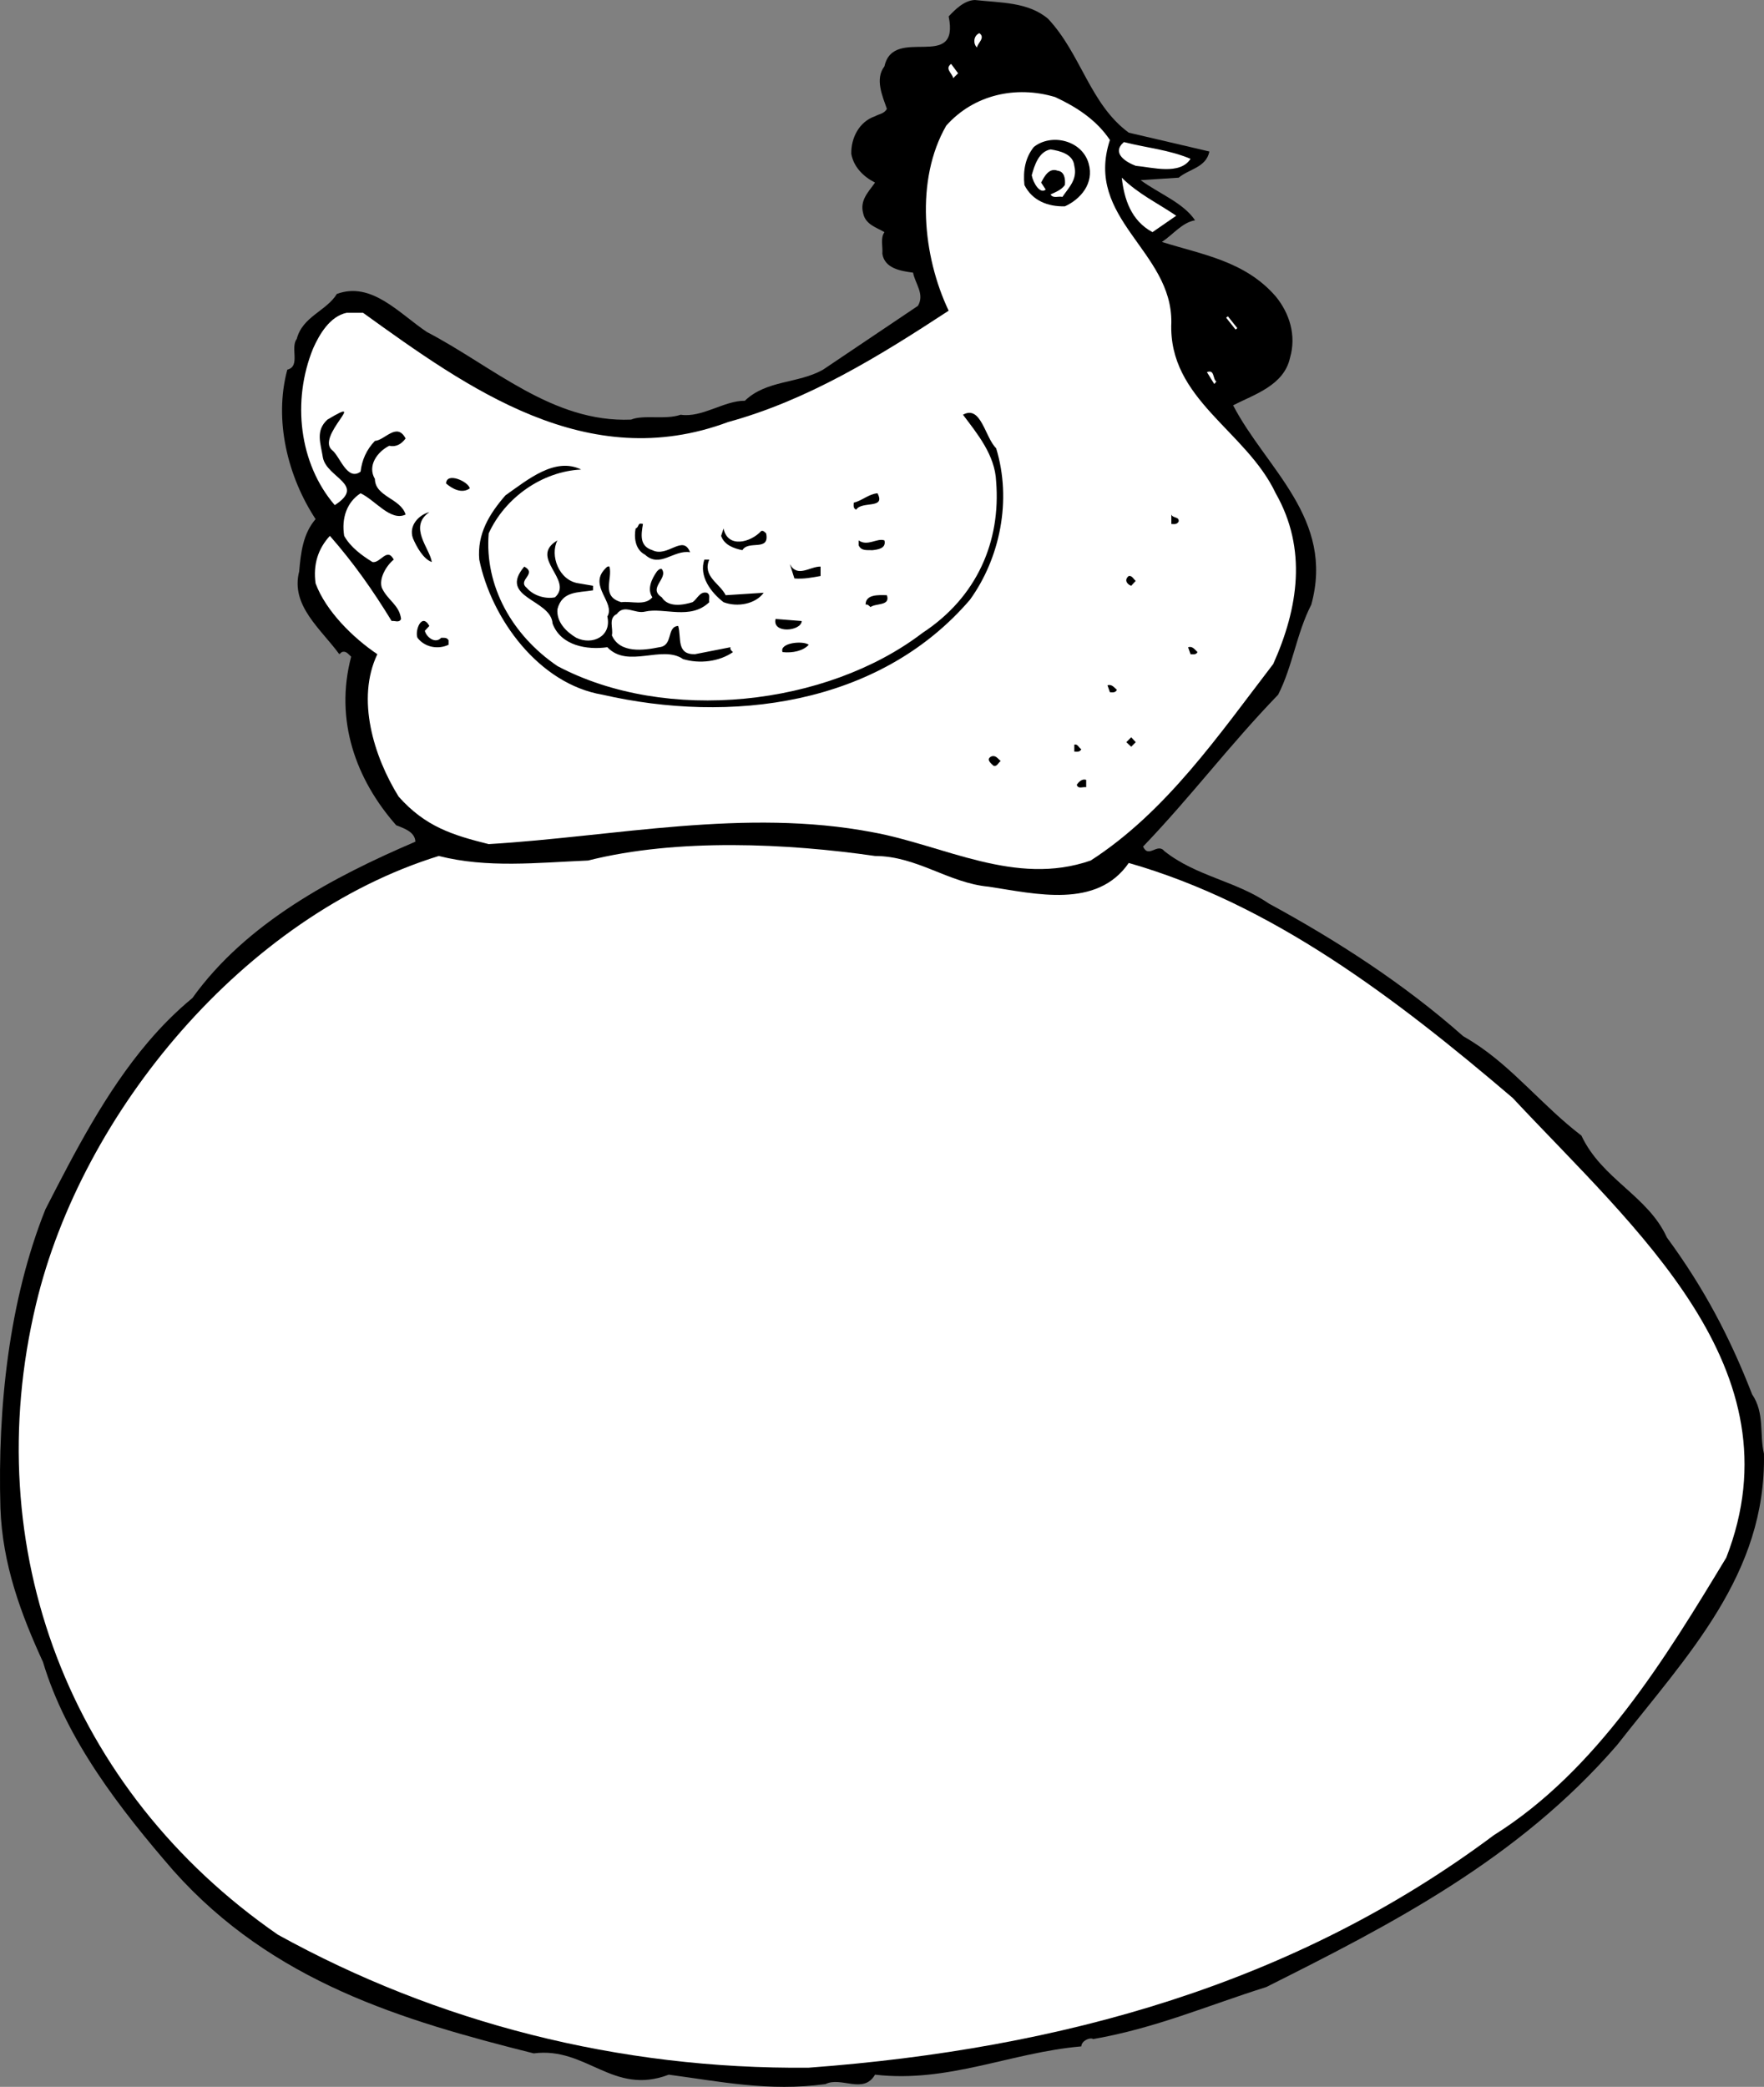 <svg xmlns="http://www.w3.org/2000/svg" width="505.436" height="597.788"><rect width="100%" height="100%" fill="#808080" stroke="none"/><path d="M422.023 298.5c11.45 7.25 19.977 18.32 31.098 26.8 5.875 12.524 19.074 17.223 24.5 29.2 10.675 14.523 18.074 28.625 24.402 44.898 3.672 5.426 2.074 11.426 3.398 17 .676 34.528-21.824 57.625-42.101 83.5-28.324 32.727-64.824 51.426-100.5 69.301-17.223 5.426-31.524 11.727-49.598 14.903-.824-.579-3.324.421-3.402 2.097-20.125 1.727-38.125 10.528-59.098 8.102-3.324 5.722-9.726.426-14.199 2.699-16.227 2.227-30.328-.773-44.902-2.7-16.024 6.126-23.524-8.073-38.7-6.1-37.726-9.473-74.824-20.473-103.199-52.302-15.226-17.574-30.726-37.472-37.402-59.796C5.996 462.324.695 448.125.12 432c-.824-28.977 2.477-59.574 12.903-85.602 8.316-16.203 17.234-33.582 29.398-47.898h379.602m-379.602 0c3.86-4.54 8.06-8.781 12.7-12.602 15.476-21.574 40.476-34.773 63.902-44.796-.125-2.875-3.426-3.875-5.5-4.704-11.527-13.074-17.727-30.074-12.902-48.296-.825-.676-1.426-1.778-2.7-1.301l-.699.597c-5.324-7.273-14.027-13.972-11.5-23.699.473-5.375 1.074-10.773 4.7-15-7.926-12.074-12.024-28.273-8.102-42.8 3.875-.973.777-6.274 2.703-8.797 1.672-6.477 8.473-7.977 11.5-12.903 9.973-3.676 17.875 5.625 25.797 10.903 18.875 9.824 35.976 26.023 58.5 25.097 3.476-1.472 9.875.125 14.203-1.398 6.172.926 12.473-4.074 18.398-4 6.176-5.977 15.274-4.875 22.399-8.903l27.203-18.296c1.973-3.375-.828-6.375-1.402-9.5-3.524-.477-8.125-1.176-8.801-5.403.176-2.074-.625-4.472.601-6.199-2.324-1.375-5.425-2.176-6.101-5.398-1.024-3.778 1.578-6.176 3.402-8.801-3.324-1.676-6.125-4.477-6.8-8.2-.126-4.578 2.273-9.277 6.8-10.8 1.176-.676 2.574-.676 3.399-2.102-1.223-3.574-3.524-8.574-.7-12.199 2.575-11.875 21.676 1.727 18.399-14.3 1.777-1.876 4.375-4.575 7.5-4.7 7.375.824 15.277.523 21 5.398 9.476 10.125 11.976 24.426 23.1 32.602l23.102 5.398c-.926 4.625-5.926 5.028-8.8 7.5l-10.903.704c5.176 3.824 12.176 6.421 15.601 11.5-3.726.625-6.324 4.125-9.5 6.199 11.477 3.625 23.774 5.426 32.602 15.597 3.973 4.829 5.973 11.227 4.098 17.602-1.723 7.926-10.325 10.523-16.301 13.602 9.476 18.222 29.176 32.421 22.402 57.097-4.226 8.227-5.324 17.625-9.5 25.801-14.125 14.625-24.726 28.926-38.699 43.5 1.574 3.523 4.074-1.176 6.098 1.3 9.074 7.223 20.476 8.524 29.902 15 19.375 10.524 38.672 22.927 55.7 38 .945.56 1.898 1.126 2.8 1.7H42.421"/><path fill="#fff" d="M279.921 13.602c-1.125-1.079-1.023-3.375.7-4.102 1.777 1.324-.426 2.727-.7 4.102m-6.801 8.796c-.222-1.375-2.523-2.671-.597-4.097l2 2.699-1.402 1.398m44.902 17.704c-7.426 22.625 17.875 31.722 17.598 52.296-.926 22.028 21.375 30.829 29.902 48.903 9.074 15.926 6.473 32.926-.703 48.898-15.524 20.227-30.625 42.324-52.297 56.301-21.625 7.523-42.027-4.375-62.5-8.102-36.625-6.972-73.727 1.227-110 3.403-10.328-2.574-18.125-4.977-25.8-13.602-7.126-11.472-12.227-27.972-6.102-40.8-6.825-4.575-14.723-12.274-17.7-20.297-.726-5.375.676-9.875 4.102-13.602 6.773 7.727 12.273 15.523 17.7 24.398.874-.171 2.175.625 2.698-.597-.523-4.074-3.824-5.278-5.5-8.903-.925-2.671 1.274-6.375 3.399-8.097-1.922-3.676-3.824 1.125-6.098.699-3.027-1.875-6.324-4.273-8.101-7.5-.825-5.074.777-9.676 4.699-12.2 4.277 2.024 8.578 8.126 12.902 6.098-1.426-4.671-8.726-5.074-8.8-10.199-2.227-3.773.675-7.773 4.101-9.5 1.973.426 3.473-.472 4.7-2.097-2.528-4.778-5.927.523-8.802.699-2.425 2.523-3.726 5.523-4.101 8.8-3.824 2.825-5.922-4.374-8.098-6.101-4.926-3.875 10.875-16.176-1.402-8.8-3.524 3.226-1.922 6.823-1.297 10.902 1.172 5.824 12.473 7.722 3.398 13.597-10.226-11.875-12.324-29.875-6.199-44.898 1.774-3.977 4.774-9.176 9.598-10.2h4.703c30.172 21.723 64.273 46.325 104.598 31.297 22.875-6.273 43.175-18.773 63.199-31.898-7.422-15.574-9.625-37.477-.7-53 7.876-8.875 19.977-11.574 31.2-8.2 5.875 2.723 11.777 6.427 15.703 12.302"/><path d="M311.921 46.8c1.676 5.825-2.425 10.325-6.8 12.302-4.825.125-9.325-1.579-11.598-6.102-.426-4.176.273-7.875 2.7-10.898 4.972-3.977 13.773-1.977 15.698 4.699"/><path fill="#fff" d="M341.12 45.5c-3.023 4.727-10.925 2.426-15.699 2-2.625-.977-7.125-3.574-3.398-6.8 6.375 1.624 13.074 2.226 19.098 4.8m-33.301 2c.976 3.926-1.625 6.227-3.399 8.898-1.125-.273-2.726.528-3.398-.699 1.375-.676 2.973-1.176 4.098-2.699.175-1.773-.125-3.875-2.098-4.102-2.527-.972-3.926 1.926-4.703 3.403l1.3 2c-1.624 1.426-3.624-1.977-4-4.102.778-2.773 1.977-6.773 5.403-7.398 2.672.426 6.473 1.324 6.797 4.699m29.203 14.3-6.8 4.7c-6.126-3.273-8.126-9.477-8.802-15.602 4.774 4.727 10.375 7.329 15.602 10.903M351.32 91l.5-.398L354.523 94l-.5.398L351.32 91m-2.797 18.3-.602.7-2.101-3.398c2.277-.875 1.578 1.921 2.703 2.699"/><path d="M285.421 128.398c4.575 14.926 1.075 31.528-7.5 43.403-26.226 30.523-68.925 35.523-105.3 27.199-18.223-3.074-31.825-21.773-35.301-38.7-.625-7.374 2.875-13.073 7.5-18.402 6.375-4.472 14.176-11.074 21.703-7.398-11.125.523-21.828 8.023-26.5 18.3-1.227 15.126 6.773 29.223 19.7 38 31.175 16.524 77.073 11.524 104.597-9.5 15.676-10.277 22.476-26.277 21.101-43.402-.324-7.574-5.425-13.671-9.5-19.097 5.176-2.875 6.274 6.426 9.5 9.597m-150.801 11.5c-2.324 1.625-5.023.125-6.8-1.398.078-3.375 6.375-.574 6.8 1.398"/><path d="M251.421 141.3c2.477 4.626-4.523 2.126-6.101 4.7-.922-.375-.723-1.273-.7-2 2.376-.574 4.278-2.477 6.801-2.7m-128.398 5.4c-6.125 4.226.172 10.425.7 14.3-2.427-.875-4.325-4.273-5.403-6.8-1.324-3.677 1.777-6.774 4.703-7.5m214.699 2.698c-.527.926-1.324.727-2.101.704v-2.704c.476 1.125 2.277.528 2.101 2m-153.5.704c-.527 3.125-1.027 6.324 2.7 7.5 4.374 2.222 8.773-4.676 10.8.597-4.726-.773-8.625 4.625-12.902.7-3.024-1.575-3.125-5.274-2.7-7.5 1.176-.473.376-1.774 2.102-1.297m33.898 2c.676-.176.977.324 1.403.699 1.074 5.324-5.125 1.824-6.8 4.8-2.427-.476-5.227-1.476-6.102-4.101l.699-2.102c1.176 5.727 7.777 4.028 10.8.704m35.301 2.698c.575 2.325-1.925 2.626-3.398 2.802-1.527-.079-3.227.324-4-1.403v-1.398c2.574 1.824 5.273-.778 7.398 0m-93.699-.001c-2.226 4.223.375 11.524 6.098 12.302l4.101.699v1.3c-4.324.723-8.824.126-10.199 5.399-.324 3.727 2.574 6.523 5.399 8.2 4.574 2.226 10.175-.376 8.902-6.098 2.375-3.977-5.426-8.676-.703-13.602.375-.375.676-.875 1.3-.7.977 3.524-2.523 8.524 3.403 10.2 2.973-.375 6.773 1.125 8.898-1.398-1.625-2.375-.125-5.375 1.301-7.403.375-.375.774-.875 1.399-.699 1.976 2.727-4.125 5.426 0 8.102 1.875 3.023 6.175 2.222 8.8 1.398 1.375-.875 2.075-3.176 4.102-2.7 1.172.524.473 1.825.7 2.7-5.427 5.227-12.927 1.426-18.403 2.7-2.922.726-5.922-2.274-8.098.698-2.527 1.227-.926 4.125-1.402 6.102 2.277 5.227 9.078 4.324 13.601 3.398 4.075-.472 1.977-5.875 5.399-6.097.976 3.324-.625 8.222 4.8 8.097l10.2-2c-.223.625.277 1.028.703 1.403-3.926 2.722-9.527 3.426-14.3 2-6.028-4.176-15.825 2.824-21.7-3.403-5.727.829-13.328-.375-15.703-6.796-.422-6.977-15.723-7.278-8.098-16.301 3.875 2.125-2.125 3.824.7 6.097 2.074 2.426 5.675 3.227 8.101 2.704 5.473-4.977-7.727-11.375.7-16.301m43.499 5.499c-2.027 4.825 3.074 6.825 4.7 10.2l10.898-.7c-2.324 3.223-7.524 4.223-11.5 2.7-3.625-2.773-7.125-7.477-5.5-12.2h1.402m31.898 2v2.7c-2.425.426-4.824.926-7.5.7l-1.3-4.098c2.176 4.023 5.777.625 8.8.699m90.301 4.097-1.3 1.403c-1.325-.477-2.024-1.778-.7-2.801.977-.176 1.375.926 2 1.398M254.12 170.5c1.075 3.125-3.124 2.227-4.699 3.398-.425-.375-.824-.875-1.398-.699-.027-2.972 3.672-2.773 6.098-2.699m-24.399 7.398c-.125 2.926-8.527 3.727-7.5-.597l7.5.597M123.023 179.3l-1.3 1.4c.472 1.823 2.972 3.823 4.698 2 .774.027 1.575-.177 2.102.698v1.301c-3.027 1.426-6.828.727-8.902-2-.825-1.972 1.175-7.375 3.402-3.398m108.699 5.399c-1.527 1.726-4.625 2.425-7.5 2.1-1.027-2.675 5.875-3.374 7.5-2.1m111.398 2.1c-.425.825-1.324.626-2 .598l-.699-2c1.274-.375 1.875.625 2.7 1.403m-23.098 10.801c-.426.921-1.328.722-2 .699l-.703-2c1.277-.375 1.875.625 2.703 1.3m4.097 16.297-1.398-1.296 1.399-1.403 1.3 1.403-1.3 1.296m-14.301.704c-.422.921-1.324.722-2 .699v-2c.976-.278 1.277.926 2 1.3M286.722 218c-.726.523-1.027 1.625-2 1.398-.726-.671-2.324-1.875-.699-2.699 1.273-.472 1.875.625 2.7 1.301m24.499 7.5c-.926-.176-2.324.625-2.699-.7.273-.374 1.273-1.874 2.7-1.402v2.102"/><path fill="#fff" d="M283.32 254c13.375 2.023 30.976 6.426 40.101-6.8 41.075 11.726 76.477 38.726 110 67.3 35.274 37.727 82.274 77.625 61.2 131.7-17.325 28.624-36.926 60.925-66.598 79.5-57.027 42.624-123.926 61.226-196.3 66.6-54.528.524-106.626-12.976-152.102-38.1C19.796 512.823-6.403 443.522 10.32 373.601c13.078-55.079 59.777-111.176 115.402-128.403 13.875 3.528 28.074 1.926 42.801 1.301 25.672-6.477 57.375-4.875 82.2-1.3 12.073.027 20.972 7.726 32.597 8.8"/></svg>
